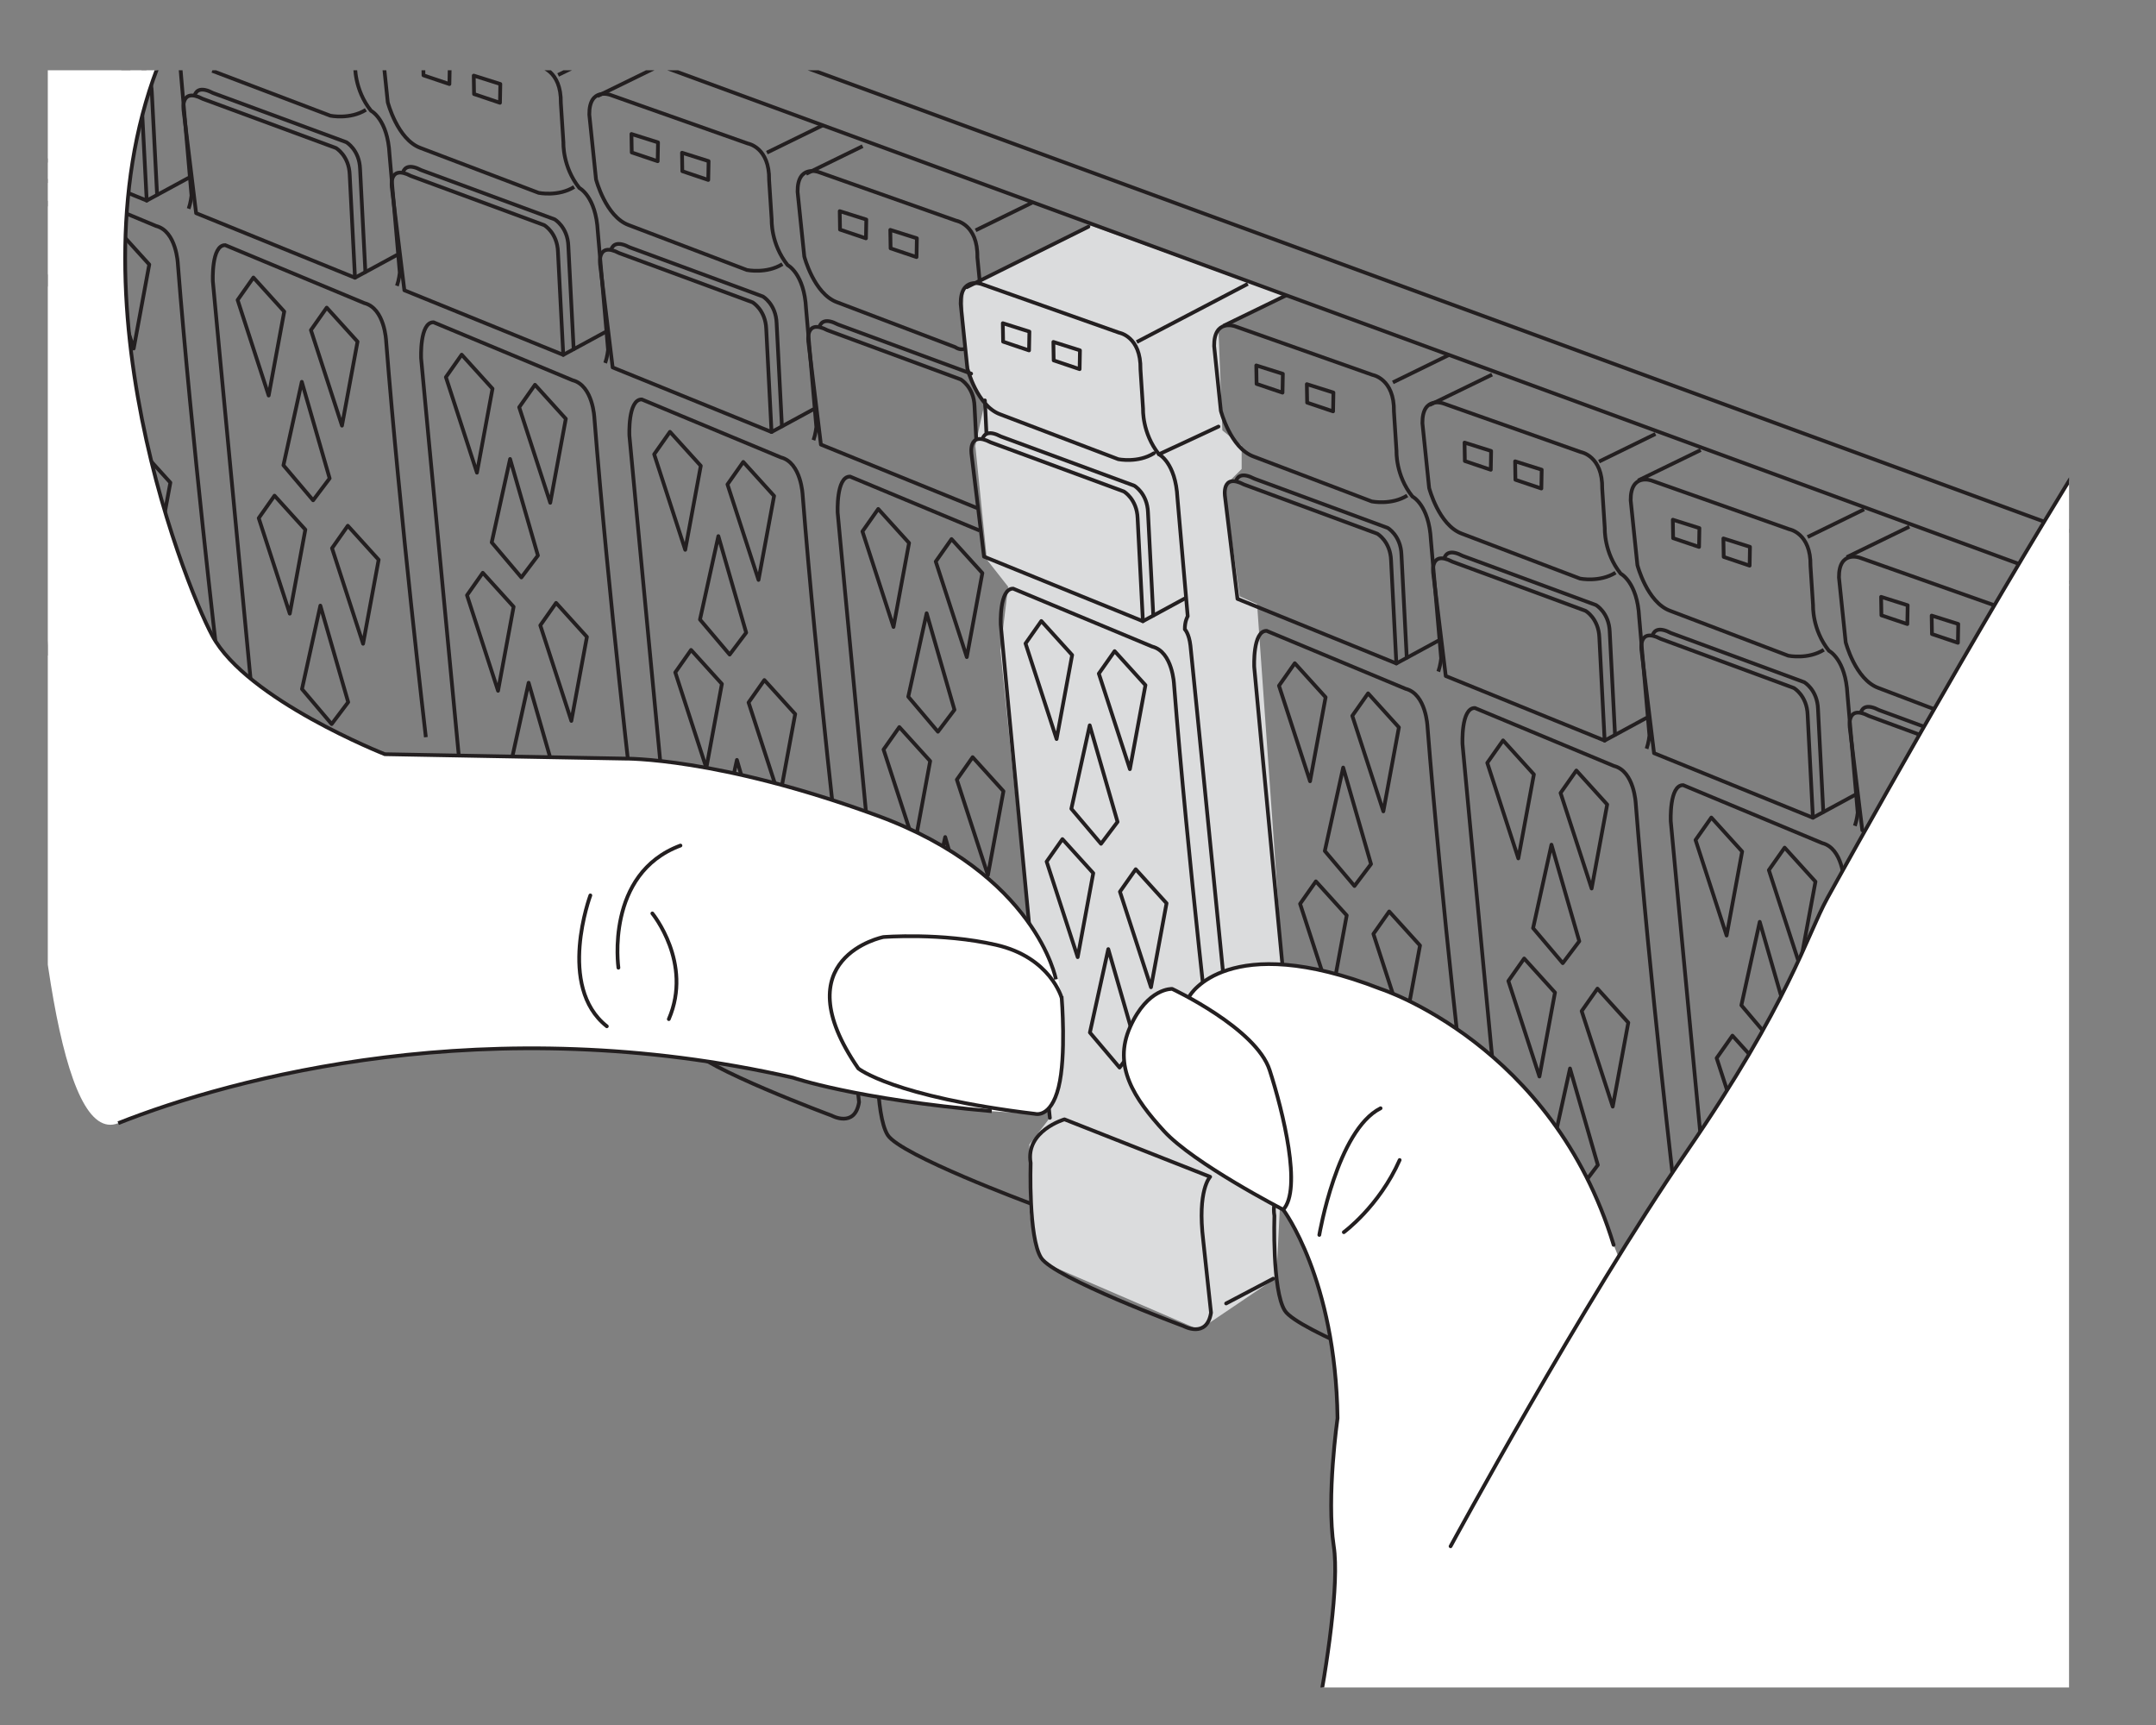<?xml version="1.0" encoding="UTF-8"?><svg id="b" xmlns="http://www.w3.org/2000/svg" width="4in" height="3.2in" xmlns:xlink="http://www.w3.org/1999/xlink" viewBox="0 0 288 230.4"><rect x="0" y="0" width="288" height="230.4" fill="#808080" stroke="none"/><defs><clipPath id="c"><rect x="6.385" y="9.384" width="270" height="216" fill="none" stroke-width="0"/></clipPath></defs><g clip-path="url(#c)"><path d="M128.739,38.666l17.014-8.507,25.778,9.28-8.765,4.64.516,13.405,2.578,2.062v3.093l-2.32,2.32,2.062,14.694,2.32,1.031,3.351,47.432-.258,32.223-.516,10.311-10.311,6.96-20.881-9.022s-1.804-4.64-1.804-7.476v-8.249l2.578-3.351-6.445-62.642,1.031-8.507-2.836-3.609-1.547-15.209,1.289-5.929s-3.351-2.32-2.836-14.952Z" fill="#dbdcdd" stroke-width="0"/><line x1="68.022" y1="1.38" x2="279.037" y2="78.746" fill="none" stroke="#231f20" stroke-miterlimit="10" stroke-width=".5"/><path d="M19.617-1.559s-.145,3.214,2.124,6.053c0,0,2.225,1.121,2.466,5.8l1.375,15.83s-.105.965-.383,1.752" fill="none" stroke="#231f20" stroke-miterlimit="10" stroke-width=".5"/><path d="M21.054,4.363c-2.115,1.321-4.74.789-4.74.789L.523-.847" fill="none" stroke="#231f20" stroke-miterlimit="10" stroke-width=".5"/><path d="M29.064,88.159s-3.475-29.673-5.307-52.919c0,0-.175-4.362-2.913-5.06L2.266,22.44c-1.881-.034-1.655,4.835-1.655,4.835.173,2.109,5.72,60.291,5.72,60.291" fill="none" stroke="#231f20" stroke-miterlimit="10" stroke-width=".5"/><path d="M10.421,7.017l6.63,2.446s1.75,1.004,1.839,3.578l.708,13.748L.938,19.209" fill="none" stroke="#231f20" stroke-linecap="round" stroke-linejoin="round" stroke-width=".5"/><path d="M7.517,4.658l10.921,4.03s1.75,1.004,1.839,3.578l.708,13.748" fill="none" stroke="#231f20" stroke-linecap="round" stroke-linejoin="round" stroke-width=".5"/><line x1="19.597" y1="26.79" x2="25.145" y2="23.78" fill="none" stroke="#231f20" stroke-linecap="round" stroke-linejoin="round" stroke-width=".5"/><polygon points="13.712 33.786 15.821 30.786 19.938 35.328 17.86 46.549 13.712 33.786" fill="none" stroke="#231f20" stroke-linecap="round" stroke-linejoin="round" stroke-width=".5"/><polygon points="3.92 29.765 6.029 26.765 10.147 31.306 8.068 42.527 3.92 29.765" fill="none" stroke="#231f20" stroke-linecap="round" stroke-linejoin="round" stroke-width=".5"/><polygon points="16.531 62.919 18.64 59.919 22.757 64.46 20.679 75.681 16.531 62.919" fill="none" stroke="#231f20" stroke-linecap="round" stroke-linejoin="round" stroke-width=".5"/><polygon points="16.212 53.59 14.003 56.518 10.041 51.84 12.495 40.696 16.212 53.59" fill="none" stroke="#231f20" stroke-linecap="round" stroke-linejoin="round" stroke-width=".5"/><polygon points="18.69 83.48 16.481 86.408 12.518 81.73 14.973 70.586 18.69 83.48" fill="none" stroke="#231f20" stroke-linecap="round" stroke-linejoin="round" stroke-width=".5"/><polygon points="6.739 58.897 8.848 55.897 12.966 60.439 10.887 71.659 6.739 58.897" fill="none" stroke="#231f20" stroke-linecap="round" stroke-linejoin="round" stroke-width=".5"/><path d="M47.439,8.744s-.145,3.214,2.124,6.053c0,0,2.225,1.121,2.466,5.8l1.375,15.83s-.105.965-.383,1.752" fill="none" stroke="#231f20" stroke-miterlimit="10" stroke-width=".5"/><path d="M48.876,14.667c-2.115,1.321-4.74.789-4.74.789l-15.791-5.999" fill="none" stroke="#231f20" stroke-miterlimit="10" stroke-width=".5"/><path d="M56.886,98.463s-3.475-29.673-5.307-52.919c0,0-.175-4.362-2.913-5.06l-18.578-7.741c-1.881-.034-1.655,4.835-1.655,4.835.173,2.109,5.72,60.291,5.72,60.291" fill="none" stroke="#231f20" stroke-miterlimit="10" stroke-width=".5"/><path d="M27.067,13.198l17.806,6.57s1.75,1.004,1.839,3.578l.708,13.748-21.224-8.624-1.665-13.646s-.539-3.235,2.538-1.626Z" fill="none" stroke="#231f20" stroke-linecap="round" stroke-linejoin="round" stroke-width=".5"/><path d="M26.016,12.671c.239-.629.867-1.07,2.438-.249l17.806,6.57s1.75,1.004,1.839,3.578l.708,13.748" fill="none" stroke="#231f20" stroke-linecap="round" stroke-linejoin="round" stroke-width=".5"/><line x1="47.419" y1="37.094" x2="52.966" y2="34.084" fill="none" stroke="#231f20" stroke-linecap="round" stroke-linejoin="round" stroke-width=".5"/><polygon points="41.533 44.09 43.642 41.09 47.76 45.632 45.681 56.852 41.533 44.09" fill="none" stroke="#231f20" stroke-linecap="round" stroke-linejoin="round" stroke-width=".5"/><polygon points="31.742 40.068 33.851 37.068 37.968 41.61 35.89 52.831 31.742 40.068" fill="none" stroke="#231f20" stroke-linecap="round" stroke-linejoin="round" stroke-width=".5"/><polygon points="44.352 73.222 46.461 70.222 50.579 74.764 48.5 85.984 44.352 73.222" fill="none" stroke="#231f20" stroke-linecap="round" stroke-linejoin="round" stroke-width=".5"/><polygon points="44.033 63.894 41.825 66.821 37.862 62.144 40.316 50.999 44.033 63.894" fill="none" stroke="#231f20" stroke-linecap="round" stroke-linejoin="round" stroke-width=".5"/><polygon points="46.511 93.784 44.303 96.711 40.34 92.034 42.794 80.889 46.511 93.784" fill="none" stroke="#231f20" stroke-linecap="round" stroke-linejoin="round" stroke-width=".5"/><polygon points="34.561 69.201 36.67 66.201 40.787 70.742 38.709 81.963 34.561 69.201" fill="none" stroke="#231f20" stroke-linecap="round" stroke-linejoin="round" stroke-width=".5"/><path d="M76.697,24.97c-2.115,1.321-4.74.789-4.74.789l-15.791-5.999c-3.085-1.131-4.37-6.106-4.37-6.106l-.897-8.649c-.039-3.686,2.795-2.636,2.795-2.636l18.375,6.495s2.926.493,2.847,4.894l.345,5.29s-.145,3.214,2.124,6.053c0,0,2.225,1.121,2.466,5.8l1.375,15.83s-.105.965-.383,1.752" fill="none" stroke="#231f20" stroke-miterlimit="10" stroke-width=".5"/><path d="M84.707,108.766s-3.475-29.673-5.307-52.919c0,0-.175-4.362-2.913-5.06l-18.578-7.741c-1.881-.034-1.655,4.835-1.655,4.835.173,2.109,5.72,60.291,5.72,60.291" fill="none" stroke="#231f20" stroke-miterlimit="10" stroke-width=".5"/><polygon points="60.032 11.228 56.568 10.061 56.528 7.595 60.078 8.716 60.032 11.228" fill="none" stroke="#231f20" stroke-linecap="round" stroke-linejoin="round" stroke-width=".5"/><polygon points="66.788 13.73 63.324 12.562 63.283 10.097 66.833 11.218 66.788 13.73" fill="none" stroke="#231f20" stroke-linecap="round" stroke-linejoin="round" stroke-width=".5"/><path d="M54.888,23.501l17.806,6.57s1.75,1.004,1.839,3.578l.708,13.748-21.224-8.624-1.665-13.646s-.539-3.235,2.538-1.626Z" fill="none" stroke="#231f20" stroke-linecap="round" stroke-linejoin="round" stroke-width=".5"/><path d="M53.838,22.974c.239-.629.867-1.07,2.438-.249l17.806,6.57s1.75,1.004,1.839,3.578l.708,13.748" fill="none" stroke="#231f20" stroke-linecap="round" stroke-linejoin="round" stroke-width=".5"/><line x1="75.24" y1="47.397" x2="80.788" y2="44.387" fill="none" stroke="#231f20" stroke-linecap="round" stroke-linejoin="round" stroke-width=".5"/><polygon points="69.355 54.394 71.464 51.394 75.581 55.935 73.503 67.156 69.355 54.394" fill="none" stroke="#231f20" stroke-linecap="round" stroke-linejoin="round" stroke-width=".5"/><polygon points="59.563 50.372 61.672 47.372 65.79 51.914 63.711 63.134 59.563 50.372" fill="none" stroke="#231f20" stroke-linecap="round" stroke-linejoin="round" stroke-width=".5"/><polygon points="72.174 83.526 74.283 80.526 78.4 85.068 76.322 96.288 72.174 83.526" fill="none" stroke="#231f20" stroke-linecap="round" stroke-linejoin="round" stroke-width=".5"/><polygon points="71.855 74.198 69.646 77.125 65.684 72.447 68.138 61.303 71.855 74.198" fill="none" stroke="#231f20" stroke-linecap="round" stroke-linejoin="round" stroke-width=".5"/><polygon points="74.333 104.088 72.124 107.015 68.161 102.337 70.616 91.193 74.333 104.088" fill="none" stroke="#231f20" stroke-linecap="round" stroke-linejoin="round" stroke-width=".5"/><polygon points="62.382 79.504 64.491 76.504 68.609 81.046 66.53 92.266 62.382 79.504" fill="none" stroke="#231f20" stroke-linecap="round" stroke-linejoin="round" stroke-width=".5"/><path d="M104.519,35.274c-2.115,1.321-4.74.789-4.74.789l-15.791-5.999c-3.085-1.131-4.37-6.106-4.37-6.106l-.897-8.649c-.039-3.686,2.795-2.636,2.795-2.636l18.375,6.495s2.926.493,2.847,4.894l.345,5.29s-.145,3.214,2.124,6.053c0,0,2.225,1.121,2.466,5.8l1.375,15.83s-.105.965-.383,1.752" fill="none" stroke="#231f20" stroke-miterlimit="10" stroke-width=".5"/><path d="M112.529,119.07s-3.475-29.673-5.307-52.919c0,0-.175-4.362-2.913-5.06l-18.578-7.741c-1.881-.034-1.655,4.835-1.655,4.835.173,2.109,5.72,60.291,5.72,60.291" fill="none" stroke="#231f20" stroke-miterlimit="10" stroke-width=".5"/><polygon points="87.854 21.532 84.39 20.364 84.349 17.898 87.899 19.019 87.854 21.532" fill="none" stroke="#231f20" stroke-linecap="round" stroke-linejoin="round" stroke-width=".5"/><polygon points="94.609 24.034 91.145 22.866 91.105 20.4 94.655 21.521 94.609 24.034" fill="none" stroke="#231f20" stroke-linecap="round" stroke-linejoin="round" stroke-width=".5"/><path d="M82.71,33.805l17.806,6.57s1.75,1.004,1.839,3.578l.708,13.748-21.224-8.624-1.665-13.646s-.539-3.235,2.538-1.626Z" fill="none" stroke="#231f20" stroke-linecap="round" stroke-linejoin="round" stroke-width=".5"/><path d="M81.659,33.278c.239-.629.867-1.07,2.438-.249l17.806,6.57s1.75,1.004,1.839,3.578l.708,13.748" fill="none" stroke="#231f20" stroke-linecap="round" stroke-linejoin="round" stroke-width=".5"/><line x1="103.062" y1="57.701" x2="108.609" y2="54.691" fill="none" stroke="#231f20" stroke-linecap="round" stroke-linejoin="round" stroke-width=".5"/><polygon points="97.176 64.697 99.285 61.697 103.403 66.239 101.324 77.459 97.176 64.697" fill="none" stroke="#231f20" stroke-linecap="round" stroke-linejoin="round" stroke-width=".5"/><polygon points="87.385 60.675 89.494 57.676 93.611 62.217 91.533 73.438 87.385 60.675" fill="none" stroke="#231f20" stroke-linecap="round" stroke-linejoin="round" stroke-width=".5"/><polygon points="99.995 93.829 102.104 90.83 106.222 95.371 104.143 106.592 99.995 93.829" fill="none" stroke="#231f20" stroke-linecap="round" stroke-linejoin="round" stroke-width=".5"/><polygon points="99.676 84.501 97.468 87.429 93.505 82.751 95.959 71.607 99.676 84.501" fill="none" stroke="#231f20" stroke-linecap="round" stroke-linejoin="round" stroke-width=".5"/><polygon points="102.154 114.391 99.946 117.319 95.983 112.641 98.437 101.497 102.154 114.391" fill="none" stroke="#231f20" stroke-linecap="round" stroke-linejoin="round" stroke-width=".5"/><polygon points="90.204 89.808 92.313 86.808 96.43 91.349 94.352 102.57 90.204 89.808" fill="none" stroke="#231f20" stroke-linecap="round" stroke-linejoin="round" stroke-width=".5"/><path d="M130.903,37.888l-.345-3.523c.079-4.401-2.847-4.894-2.847-4.894l-18.375-6.495s-2.834-1.05-2.795,2.636l.897,8.649s1.285,4.976,4.37,6.106l15.791,5.999s.751.548,1.396.145" fill="none" stroke="#231f20" stroke-miterlimit="10" stroke-width=".5"/><path d="M130.863,70.867l-17.312-7.213c-1.881-.034-1.655,4.835-1.655,4.835.173,2.109,5.72,60.291,5.72,60.291" fill="none" stroke="#231f20" stroke-miterlimit="10" stroke-width=".5"/><polygon points="115.675 31.835 112.211 30.668 112.171 28.202 115.721 29.323 115.675 31.835" fill="none" stroke="#231f20" stroke-linecap="round" stroke-linejoin="round" stroke-width=".5"/><polygon points="122.431 34.337 118.967 33.17 118.926 30.704 122.476 31.825 122.431 34.337" fill="none" stroke="#231f20" stroke-linecap="round" stroke-linejoin="round" stroke-width=".5"/><path d="M130.443,67.826l-20.784-8.445-1.665-13.646s-.539-3.235,2.538-1.626l17.806,6.57s1.75,1.004,1.839,3.578l.225,4.375" fill="none" stroke="#231f20" stroke-linecap="round" stroke-linejoin="round" stroke-width=".5"/><line x1="131.563" y1="53.48" x2="131.763" y2="57.795" fill="none" stroke="#231f20" stroke-linecap="round" stroke-linejoin="round" stroke-width=".5"/><path d="M109.481,43.582c.239-.629.867-1.07,2.438-.249l17.806,6.57" fill="none" stroke="#231f20" stroke-linecap="round" stroke-linejoin="round" stroke-width=".5"/><polygon points="124.998 75.001 127.107 72.001 131.224 76.542 129.146 87.763 124.998 75.001" fill="none" stroke="#231f20" stroke-linecap="round" stroke-linejoin="round" stroke-width=".5"/><polygon points="115.206 70.979 117.315 67.979 121.433 72.521 119.354 83.741 115.206 70.979" fill="none" stroke="#231f20" stroke-linecap="round" stroke-linejoin="round" stroke-width=".5"/><polygon points="127.817 104.133 129.926 101.133 134.043 105.675 131.965 116.895 127.817 104.133" fill="none" stroke="#231f20" stroke-linecap="round" stroke-linejoin="round" stroke-width=".5"/><polygon points="127.498 94.805 125.289 97.732 121.327 93.055 123.781 81.91 127.498 94.805" fill="none" stroke="#231f20" stroke-linecap="round" stroke-linejoin="round" stroke-width=".5"/><polygon points="129.976 124.695 127.767 127.622 123.804 122.945 126.259 111.8 129.976 124.695" fill="none" stroke="#231f20" stroke-linecap="round" stroke-linejoin="round" stroke-width=".5"/><polygon points="118.025 100.111 120.134 97.111 124.252 101.653 122.173 112.874 118.025 100.111" fill="none" stroke="#231f20" stroke-linecap="round" stroke-linejoin="round" stroke-width=".5"/><path d="M187.983,66.185c-2.115,1.321-4.74.789-4.74.789l-15.791-5.999c-3.085-1.131-4.37-6.106-4.37-6.106l-.897-8.649c-.039-3.686,2.795-2.636,2.795-2.636l18.375,6.495s2.926.493,2.847,4.894l.345,5.29s-.145,3.214,2.124,6.053c0,0,2.225,1.121,2.466,5.8l1.375,15.83s-.105.965-.383,1.752" fill="none" stroke="#231f20" stroke-miterlimit="10" stroke-width=".5"/><path d="M195.993,149.981s-3.475-29.673-5.307-52.919c0,0-.175-4.362-2.913-5.06l-18.578-7.741c-1.881-.034-1.655,4.835-1.655,4.835.173,2.109,5.72,60.291,5.72,60.291" fill="none" stroke="#231f20" stroke-miterlimit="10" stroke-width=".5"/><polygon points="171.318 52.443 167.854 51.275 167.814 48.809 171.364 49.93 171.318 52.443" fill="none" stroke="#231f20" stroke-linecap="round" stroke-linejoin="round" stroke-width=".5"/><polygon points="178.074 54.944 174.61 53.777 174.569 51.311 178.119 52.432 178.074 54.944" fill="none" stroke="#231f20" stroke-linecap="round" stroke-linejoin="round" stroke-width=".5"/><path d="M166.174,64.716l17.806,6.57s1.75,1.004,1.839,3.578l.708,13.748-21.224-8.624-1.665-13.646s-.539-3.235,2.538-1.626Z" fill="none" stroke="#231f20" stroke-linecap="round" stroke-linejoin="round" stroke-width=".5"/><path d="M165.124,64.189c.239-.629.867-1.07,2.438-.249l17.806,6.57s1.75,1.004,1.839,3.578l.708,13.748" fill="none" stroke="#231f20" stroke-linecap="round" stroke-linejoin="round" stroke-width=".5"/><line x1="186.526" y1="88.612" x2="192.074" y2="85.602" fill="none" stroke="#231f20" stroke-linecap="round" stroke-linejoin="round" stroke-width=".5"/><polygon points="180.641 95.608 182.75 92.608 186.867 97.15 184.789 108.37 180.641 95.608" fill="none" stroke="#231f20" stroke-linecap="round" stroke-linejoin="round" stroke-width=".5"/><polygon points="170.849 91.586 172.958 88.586 177.076 93.128 174.997 104.349 170.849 91.586" fill="none" stroke="#231f20" stroke-linecap="round" stroke-linejoin="round" stroke-width=".5"/><polygon points="183.46 124.74 185.569 121.74 189.686 126.282 187.608 137.503 183.46 124.74" fill="none" stroke="#231f20" stroke-linecap="round" stroke-linejoin="round" stroke-width=".5"/><polygon points="183.141 115.412 180.932 118.339 176.97 113.662 179.424 102.518 183.141 115.412" fill="none" stroke="#231f20" stroke-linecap="round" stroke-linejoin="round" stroke-width=".5"/><polygon points="185.619 145.302 183.41 148.229 179.448 143.552 181.902 132.408 185.619 145.302" fill="none" stroke="#231f20" stroke-linecap="round" stroke-linejoin="round" stroke-width=".5"/><polygon points="173.668 120.719 175.777 117.719 179.895 122.26 177.816 133.481 173.668 120.719" fill="none" stroke="#231f20" stroke-linecap="round" stroke-linejoin="round" stroke-width=".5"/><path d="M215.805,76.489c-2.115,1.321-4.74.789-4.74.789l-15.791-5.999c-3.085-1.131-4.37-6.106-4.37-6.106l-.897-8.649c-.039-3.686,2.795-2.636,2.795-2.636l18.375,6.495s2.926.493,2.847,4.894l.345,5.29s-.145,3.214,2.124,6.053c0,0,2.225,1.121,2.466,5.8l1.375,15.83s-.105.965-.383,1.752" fill="none" stroke="#231f20" stroke-miterlimit="10" stroke-width=".5"/><path d="M223.815,160.284s-3.475-29.673-5.307-52.919c0,0-.175-4.362-2.913-5.06l-18.578-7.741c-1.881-.034-1.655,4.835-1.655,4.835.173,2.109,5.72,60.291,5.72,60.291" fill="none" stroke="#231f20" stroke-miterlimit="10" stroke-width=".5"/><polygon points="199.14 62.746 195.676 61.579 195.635 59.113 199.185 60.234 199.14 62.746" fill="none" stroke="#231f20" stroke-linecap="round" stroke-linejoin="round" stroke-width=".5"/><polygon points="205.895 65.248 202.431 64.081 202.391 61.615 205.941 62.736 205.895 65.248" fill="none" stroke="#231f20" stroke-linecap="round" stroke-linejoin="round" stroke-width=".5"/><path d="M193.996,75.019l17.806,6.57s1.75,1.004,1.839,3.578l.708,13.748-21.224-8.624-1.665-13.646s-.539-3.235,2.538-1.626Z" fill="none" stroke="#231f20" stroke-linecap="round" stroke-linejoin="round" stroke-width=".5"/><path d="M192.945,74.492c.239-.629.867-1.07,2.438-.249l17.806,6.57s1.75,1.004,1.839,3.578l.708,13.748" fill="none" stroke="#231f20" stroke-linecap="round" stroke-linejoin="round" stroke-width=".5"/><line x1="214.348" y1="98.915" x2="219.896" y2="95.906" fill="none" stroke="#231f20" stroke-linecap="round" stroke-linejoin="round" stroke-width=".5"/><polygon points="208.462 105.912 210.571 102.912 214.689 107.453 212.611 118.674 208.462 105.912" fill="none" stroke="#231f20" stroke-linecap="round" stroke-linejoin="round" stroke-width=".5"/><polygon points="198.671 101.89 200.78 98.89 204.897 103.432 202.819 114.652 198.671 101.89" fill="none" stroke="#231f20" stroke-linecap="round" stroke-linejoin="round" stroke-width=".5"/><polygon points="211.281 135.044 213.39 132.044 217.508 136.586 215.43 147.806 211.281 135.044" fill="none" stroke="#231f20" stroke-linecap="round" stroke-linejoin="round" stroke-width=".5"/><polygon points="210.962 125.716 208.754 128.643 204.791 123.966 207.246 112.821 210.962 125.716" fill="none" stroke="#231f20" stroke-linecap="round" stroke-linejoin="round" stroke-width=".5"/><polygon points="213.44 155.606 211.232 158.533 207.269 153.855 209.723 142.711 213.44 155.606" fill="none" stroke="#231f20" stroke-linecap="round" stroke-linejoin="round" stroke-width=".5"/><polygon points="201.49 131.022 203.599 128.022 207.716 132.564 205.638 143.785 201.49 131.022" fill="none" stroke="#231f20" stroke-linecap="round" stroke-linejoin="round" stroke-width=".5"/><path d="M243.626,86.792c-2.115,1.321-4.74.789-4.74.789l-15.791-5.999c-3.085-1.131-4.37-6.106-4.37-6.106l-.897-8.649c-.039-3.686,2.795-2.636,2.795-2.636l18.375,6.495s2.926.493,2.847,4.894l.345,5.29s-.145,3.214,2.124,6.053c0,0,2.225,1.121,2.466,5.8l1.375,15.83s-.105.965-.383,1.752" fill="none" stroke="#231f20" stroke-miterlimit="10" stroke-width=".5"/><path d="M246.329,117.669s-.175-4.362-2.913-5.06l-18.578-7.741c-1.881-.034-1.655,4.835-1.655,4.835.173,2.109,5.72,60.291,5.72,60.291" fill="none" stroke="#231f20" stroke-miterlimit="10" stroke-width=".5"/><polygon points="226.961 73.05 223.497 71.882 223.457 69.416 227.007 70.538 226.961 73.05" fill="none" stroke="#231f20" stroke-linecap="round" stroke-linejoin="round" stroke-width=".5"/><polygon points="233.717 75.552 230.253 74.384 230.212 71.918 233.762 73.039 233.717 75.552" fill="none" stroke="#231f20" stroke-linecap="round" stroke-linejoin="round" stroke-width=".5"/><path d="M221.818,85.323l17.806,6.57s1.75,1.004,1.839,3.578l.708,13.748-21.224-8.624-1.665-13.646s-.539-3.235,2.538-1.626Z" fill="none" stroke="#231f20" stroke-linecap="round" stroke-linejoin="round" stroke-width=".5"/><path d="M220.767,84.796c.239-.629.867-1.07,2.438-.249l17.806,6.57s1.75,1.004,1.839,3.578l.708,13.748" fill="none" stroke="#231f20" stroke-linecap="round" stroke-linejoin="round" stroke-width=".5"/><line x1="242.17" y1="109.219" x2="247.717" y2="106.209" fill="none" stroke="#231f20" stroke-linecap="round" stroke-linejoin="round" stroke-width=".5"/><polygon points="236.284 116.215 238.393 113.215 242.511 117.757 240.432 128.978 236.284 116.215" fill="none" stroke="#231f20" stroke-linecap="round" stroke-linejoin="round" stroke-width=".5"/><polygon points="226.492 112.194 228.601 109.194 232.719 113.735 230.641 124.956 226.492 112.194" fill="none" stroke="#231f20" stroke-linecap="round" stroke-linejoin="round" stroke-width=".5"/><polygon points="238.784 136.019 236.575 138.947 232.613 134.269 235.067 123.125 238.784 136.019" fill="none" stroke="#231f20" stroke-linecap="round" stroke-linejoin="round" stroke-width=".5"/><polygon points="229.311 141.326 231.42 138.326 235.538 142.868 233.46 154.088 229.311 141.326" fill="none" stroke="#231f20" stroke-linecap="round" stroke-linejoin="round" stroke-width=".5"/><path d="M271.448,97.096c-2.115,1.321-4.74.789-4.74.789l-15.791-5.999c-3.085-1.131-4.37-6.106-4.37-6.106l-.897-8.649c-.039-3.686,2.795-2.636,2.795-2.636l18.375,6.495s2.926.493,2.847,4.894l.345,5.29s-.145,3.214,2.124,6.053c0,0,2.225,1.121,2.466,5.8l1.375,15.83s-.105.965-.383,1.752" fill="none" stroke="#231f20" stroke-miterlimit="10" stroke-width=".5"/><polygon points="254.783 83.353 251.319 82.186 251.278 79.72 254.828 80.841 254.783 83.353" fill="none" stroke="#231f20" stroke-linecap="round" stroke-linejoin="round" stroke-width=".5"/><polygon points="261.538 85.855 258.074 84.688 258.034 82.222 261.584 83.343 261.538 85.855" fill="none" stroke="#231f20" stroke-linecap="round" stroke-linejoin="round" stroke-width=".5"/><path d="M249.639,95.627l17.806,6.57s1.75,1.004,1.839,3.578l.708,13.748-21.224-8.624-1.665-13.646s-.539-3.235,2.538-1.626Z" fill="none" stroke="#231f20" stroke-linecap="round" stroke-linejoin="round" stroke-width=".5"/><path d="M248.588,95.1c.239-.629.867-1.07,2.438-.249l17.806,6.57s1.75,1.004,1.839,3.578l.708,13.748" fill="none" stroke="#231f20" stroke-linecap="round" stroke-linejoin="round" stroke-width=".5"/><path d="M193.293,172.762l1.038,9.63c-.559,3.493-3.655,1.796-3.655,1.796,0,0-17.308-6.425-19.039-9.125s-1.402-12.674-1.402-12.674c-.729-4.29,4.519-5.82,4.519-5.82l19.462,7.674s-1.751,1.73-.922,8.518Z" fill="none" stroke="#231f20" stroke-linecap="round" stroke-linejoin="round" stroke-width=".5"/><path d="M137.624,160.734s-17.308-6.425-19.039-9.125-1.402-12.674-1.402-12.674c-.729-4.29,4.519-5.82,4.519-5.82l19.462,7.674s-1.751,1.73-.922,8.518" fill="none" stroke="#231f20" stroke-linecap="round" stroke-linejoin="round" stroke-width=".5"/><path d="M113.715,137.58l1.038,9.63c-.559,3.493-3.655,1.796-3.655,1.796,0,0-17.308-6.425-19.039-9.125-1.732-2.7-1.402-12.674-1.402-12.674-.729-4.29,4.519-5.82,4.519-5.82l19.462,7.674s-1.751,1.73-.922,8.518Z" fill="none" stroke="#231f20" stroke-linecap="round" stroke-linejoin="round" stroke-width=".5"/><path d="M87.189,125.853l1.038,9.63c-.559,3.493-3.655,1.796-3.655,1.796,0,0-17.308-6.425-19.039-9.125-1.732-2.7-1.402-12.674-1.402-12.674-.729-4.29,4.519-5.82,4.519-5.82l19.462,7.674s-1.751,1.73-.922,8.518Z" fill="none" stroke="#231f20" stroke-linecap="round" stroke-linejoin="round" stroke-width=".5"/><path d="M60.663,114.126l1.038,9.63c-.559,3.493-3.655,1.796-3.655,1.796,0,0-17.308-6.425-19.039-9.125s-1.402-12.674-1.402-12.674c-.729-4.29,4.519-5.82,4.519-5.82l19.462,7.674s-1.751,1.73-.922,8.518Z" fill="none" stroke="#231f20" stroke-linecap="round" stroke-linejoin="round" stroke-width=".5"/><path d="M34.137,102.399l1.038,9.63c-.559,3.493-3.655,1.796-3.655,1.796,0,0-17.308-6.425-19.039-9.125s-1.402-12.674-1.402-12.674c-.729-4.29,4.519-5.82,4.519-5.82l19.462,7.674s-1.751,1.73-.922,8.518Z" fill="none" stroke="#231f20" stroke-linecap="round" stroke-linejoin="round" stroke-width=".5"/><line x1="89.5" y1="2.377" x2="278.836" y2="71.795" fill="none" stroke="#231f20" stroke-miterlimit="10" stroke-width=".5"/><line x1="51.914" y1="2.463" x2="59.459" y2="-1.226" fill="none" stroke="#231f20" stroke-miterlimit="10" stroke-width=".5"/><line x1="74.556" y1="10.01" x2="82.1" y2="6.321" fill="none" stroke="#231f20" stroke-miterlimit="10" stroke-width=".5"/><line x1="79.799" y1="12.838" x2="87.343" y2="9.15" fill="none" stroke="#231f20" stroke-miterlimit="10" stroke-width=".5"/><line x1="102.44" y1="20.386" x2="109.984" y2="16.697" fill="none" stroke="#231f20" stroke-miterlimit="10" stroke-width=".5"/><line x1="107.683" y1="23.214" x2="115.228" y2="19.526" fill="none" stroke="#231f20" stroke-miterlimit="10" stroke-width=".5"/><line x1="130.324" y1="30.761" x2="137.869" y2="27.073" fill="none" stroke="#231f20" stroke-miterlimit="10" stroke-width=".5"/><line x1="163.419" y1="43.527" x2="171.782" y2="39.459" fill="none" stroke="#231f20" stroke-miterlimit="10" stroke-width=".5"/><line x1="186.06" y1="51.075" x2="193.605" y2="47.386" fill="none" stroke="#231f20" stroke-miterlimit="10" stroke-width=".5"/><line x1="190.951" y1="54.104" x2="199.314" y2="50.035" fill="none" stroke="#231f20" stroke-miterlimit="10" stroke-width=".5"/><line x1="213.593" y1="61.651" x2="221.137" y2="57.963" fill="none" stroke="#231f20" stroke-miterlimit="10" stroke-width=".5"/><line x1="218.819" y1="64.177" x2="227.182" y2="60.108" fill="none" stroke="#231f20" stroke-miterlimit="10" stroke-width=".5"/><line x1="241.461" y1="71.724" x2="249.005" y2="68.035" fill="none" stroke="#231f20" stroke-miterlimit="10" stroke-width=".5"/><line x1="246.687" y1="74.417" x2="255.05" y2="70.349" fill="none" stroke="#231f20" stroke-miterlimit="10" stroke-width=".5"/><line x1="269.329" y1="81.964" x2="276.873" y2="78.276" fill="none" stroke="#231f20" stroke-miterlimit="10" stroke-width=".5"/><path d="M154.126,60.546c-2.115,1.321-4.74.789-4.74.789l-15.791-5.999c-3.085-1.131-4.37-6.106-4.37-6.106l-.897-8.649c-.039-3.686,2.795-2.636,2.795-2.636l18.375,6.495s2.926.493,2.847,4.894l.345,5.29s-.145,3.214,2.124,6.053c0,0,2.225,1.121,2.466,5.8l1.375,15.83s-.401.646-.383,1.752c0,0,.56.547.746,2.165s4.791,47.975,4.791,47.975" fill="none" stroke="#231f20" stroke-linecap="round" stroke-linejoin="round" stroke-width=".5"/><path d="M162.136,144.341s-3.475-29.673-5.307-52.919c0,0-.175-4.362-2.913-5.06l-18.578-7.741c-1.881-.034-1.655,4.835-1.655,4.835.173,2.109,5.72,60.291,5.72,60.291" fill="none" stroke="#231f20" stroke-miterlimit="10" stroke-width=".5"/><polygon points="137.461 46.803 133.997 45.636 133.956 43.17 137.506 44.291 137.461 46.803" fill="none" stroke="#231f20" stroke-linecap="round" stroke-linejoin="round" stroke-width=".5"/><polygon points="144.216 49.305 140.752 48.138 140.711 45.672 144.261 46.793 144.216 49.305" fill="none" stroke="#231f20" stroke-linecap="round" stroke-linejoin="round" stroke-width=".5"/><path d="M132.317,59.076l17.806,6.57s1.75,1.004,1.839,3.578l.708,13.748-21.224-8.624-1.665-13.646s-.539-3.235,2.538-1.626Z" fill="none" stroke="#231f20" stroke-linecap="round" stroke-linejoin="round" stroke-width=".5"/><path d="M131.266,58.549c.239-.629.867-1.07,2.438-.249l17.806,6.57s1.75,1.004,1.839,3.578l.708,13.748" fill="none" stroke="#231f20" stroke-linecap="round" stroke-linejoin="round" stroke-width=".5"/><line x1="152.669" y1="82.972" x2="158.216" y2="79.963" fill="none" stroke="#231f20" stroke-linecap="round" stroke-linejoin="round" stroke-width=".5"/><polygon points="146.783 89.969 148.892 86.969 153.01 91.51 150.931 102.731 146.783 89.969" fill="none" stroke="#231f20" stroke-linecap="round" stroke-linejoin="round" stroke-width=".5"/><polygon points="136.992 85.947 139.101 82.947 143.218 87.489 141.14 98.709 136.992 85.947" fill="none" stroke="#231f20" stroke-linecap="round" stroke-linejoin="round" stroke-width=".5"/><polygon points="149.602 119.101 151.711 116.101 155.829 120.643 153.75 131.863 149.602 119.101" fill="none" stroke="#231f20" stroke-linecap="round" stroke-linejoin="round" stroke-width=".5"/><polygon points="149.283 109.773 147.075 112.7 143.112 108.023 145.566 96.878 149.283 109.773" fill="none" stroke="#231f20" stroke-linecap="round" stroke-linejoin="round" stroke-width=".5"/><polygon points="151.761 139.663 149.553 142.59 145.59 137.913 148.044 126.768 151.761 139.663" fill="none" stroke="#231f20" stroke-linecap="round" stroke-linejoin="round" stroke-width=".5"/><polygon points="139.811 115.079 141.92 112.079 146.037 116.621 143.959 127.842 139.811 115.079" fill="none" stroke="#231f20" stroke-linecap="round" stroke-linejoin="round" stroke-width=".5"/><path d="M160.731,165.699l1.038,9.63c-.559,3.493-3.655,1.796-3.655,1.796,0,0-17.308-6.425-19.039-9.125-1.732-2.7-1.402-12.674-1.402-12.674-.729-4.29,4.519-5.82,4.519-5.82l19.462,7.674s-1.751,1.73-.922,8.518Z" fill="none" stroke="#231f20" stroke-linecap="round" stroke-linejoin="round" stroke-width=".5"/><line x1="145.383" y1="30.286" x2="129.154" y2="38.354" fill="none" stroke="#231f20" stroke-linecap="round" stroke-linejoin="round" stroke-width=".5"/><line x1="151.845" y1="45.682" x2="166.682" y2="37.916" fill="none" stroke="#231f20" stroke-miterlimit="10" stroke-width=".5"/><line x1="163.788" y1="174.094" x2="170.076" y2="170.785" fill="none" stroke="#231f20" stroke-linecap="round" stroke-linejoin="round" stroke-width=".5"/><line x1="154.813" y1="60.676" x2="162.766" y2="56.975" fill="none" stroke="#231f20" stroke-linecap="round" stroke-linejoin="round" stroke-width=".5"/><path d="M15.793,150.016c15.345-6.074,49.551-15.345,90.15-6.074,0,0,8.312,2.877,26.534,4.476l5.792.354s2.09.627,3.135-3.553.418-11.912.418-11.912l-.456-2.503s-2.915-14.063-24.189-21.87c-21.274-7.807-33.765-7.612-33.765-7.612l-32.008-.586s-18.416-7.258-23.03-15.809c-3.841-7.117-21.164-50.533-4.63-81.872C23.744,3.056,1.944-5.832,1.944,7.485,1.944,30.877.449,156.09,15.793,150.016Z" fill="#fff" stroke-width="0"/><path d="M182.467,229.886h99.2V55.787c-14.731,23.025-35.597,60.594-37.563,64.168-2.768,5.033-5.033,13.842-18.876,33.976-2.912,4.236-5.992,9.018-9.039,13.928l-.641-1.585c-8.14-26.772-31.114-34.189-31.114-34.189-20.441-7.959-25.506.904-25.506.904l-2.352-.904s-3.256-.181-5.608,5.065c-2.352,5.246.543,9.587,4.522,13.929,3.98,4.341,15.919,10.492,15.919,10.492,0,0,7.006,9.223,7.258,27.847,0,0-1.51,10.57-.503,17.114.785,5.106-1.034,16.952-2.588,24.543-.438,2.138,6.89-1.187,6.89-1.187Z" fill="#fff" stroke-width="0"/><path d="M141.059,130.812s-2.607-14.071-23.881-21.878c-21.274-7.807-33.765-7.612-33.765-7.612l-32.008-.586s-18.416-7.258-23.03-15.809c-3.841-7.117-21.164-50.533-4.63-81.872" fill="none" stroke="#231f20" stroke-miterlimit="10" stroke-width=".5"/><path d="M15.793,150.016c15.345-6.074,49.551-15.345,90.15-6.074,0,0,8.312,2.877,26.534,4.476" fill="none" stroke="#231f20" stroke-miterlimit="10" stroke-width=".5"/><path d="M141.823,133.307s-1.463-5.434-8.777-7.106c-7.315-1.672-15.047-1.045-15.047-1.045,0,0-13.584,2.717-3.344,17.555,0,0,4.598,3.762,23.616,6.061,0,0,2.09.627,3.135-3.553s.418-11.912.418-11.912Z" fill="none" stroke="#231f20" stroke-miterlimit="10" stroke-width=".5"/><path d="M78.86,119.594s-4.532,12.173,2.201,17.482" fill="none" stroke="#231f20" stroke-linecap="round" stroke-linejoin="round" stroke-width=".5"/><path d="M82.608,129.253s-1.813-12.561,8.288-16.317" fill="none" stroke="#231f20" stroke-linecap="round" stroke-linejoin="round" stroke-width=".5"/><path d="M87.14,122.002s5.439,6.604,2.201,14.115" fill="none" stroke="#231f20" stroke-linecap="round" stroke-linejoin="round" stroke-width=".5"/><path d="M158.93,132.989s5.065-8.864,25.506-.904c0,0,22.974,7.417,31.114,34.189" fill="none" stroke="#231f20" stroke-linecap="round" stroke-linejoin="round" stroke-width=".5"/><path d="M156.578,132.084s11.215,5.246,13.024,10.854c1.809,5.608,4.341,15.919,1.809,18.632,0,0-11.939-6.15-15.919-10.492-3.98-4.341-6.874-8.683-4.522-13.929,2.352-5.246,5.608-5.065,5.608-5.065Z" fill="none" stroke="#231f20" stroke-linecap="round" stroke-linejoin="round" stroke-width=".5"/><path d="M171.411,161.57s7.006,9.223,7.258,27.847c0,0-1.51,10.57-.503,17.114.755,4.908-.897,16.044-2.407,23.642" fill="none" stroke="#231f20" stroke-linecap="round" stroke-linejoin="round" stroke-width=".5"/><path d="M193.769,206.53s17.617-32.466,31.459-52.6c13.842-20.134,16.107-28.943,18.876-33.976,1.84-3.345,20.242-36.481,34.67-59.589" fill="none" stroke="#231f20" stroke-linecap="round" stroke-linejoin="round" stroke-width=".5"/><path d="M176.235,164.941s2.364-14.005,8.185-16.915" fill="none" stroke="#231f20" stroke-linecap="round" stroke-linejoin="round" stroke-width=".5"/><path d="M179.509,164.577s4.729-3.456,7.457-9.64" fill="none" stroke="#231f20" stroke-linecap="round" stroke-linejoin="round" stroke-width=".5"/></g></svg>